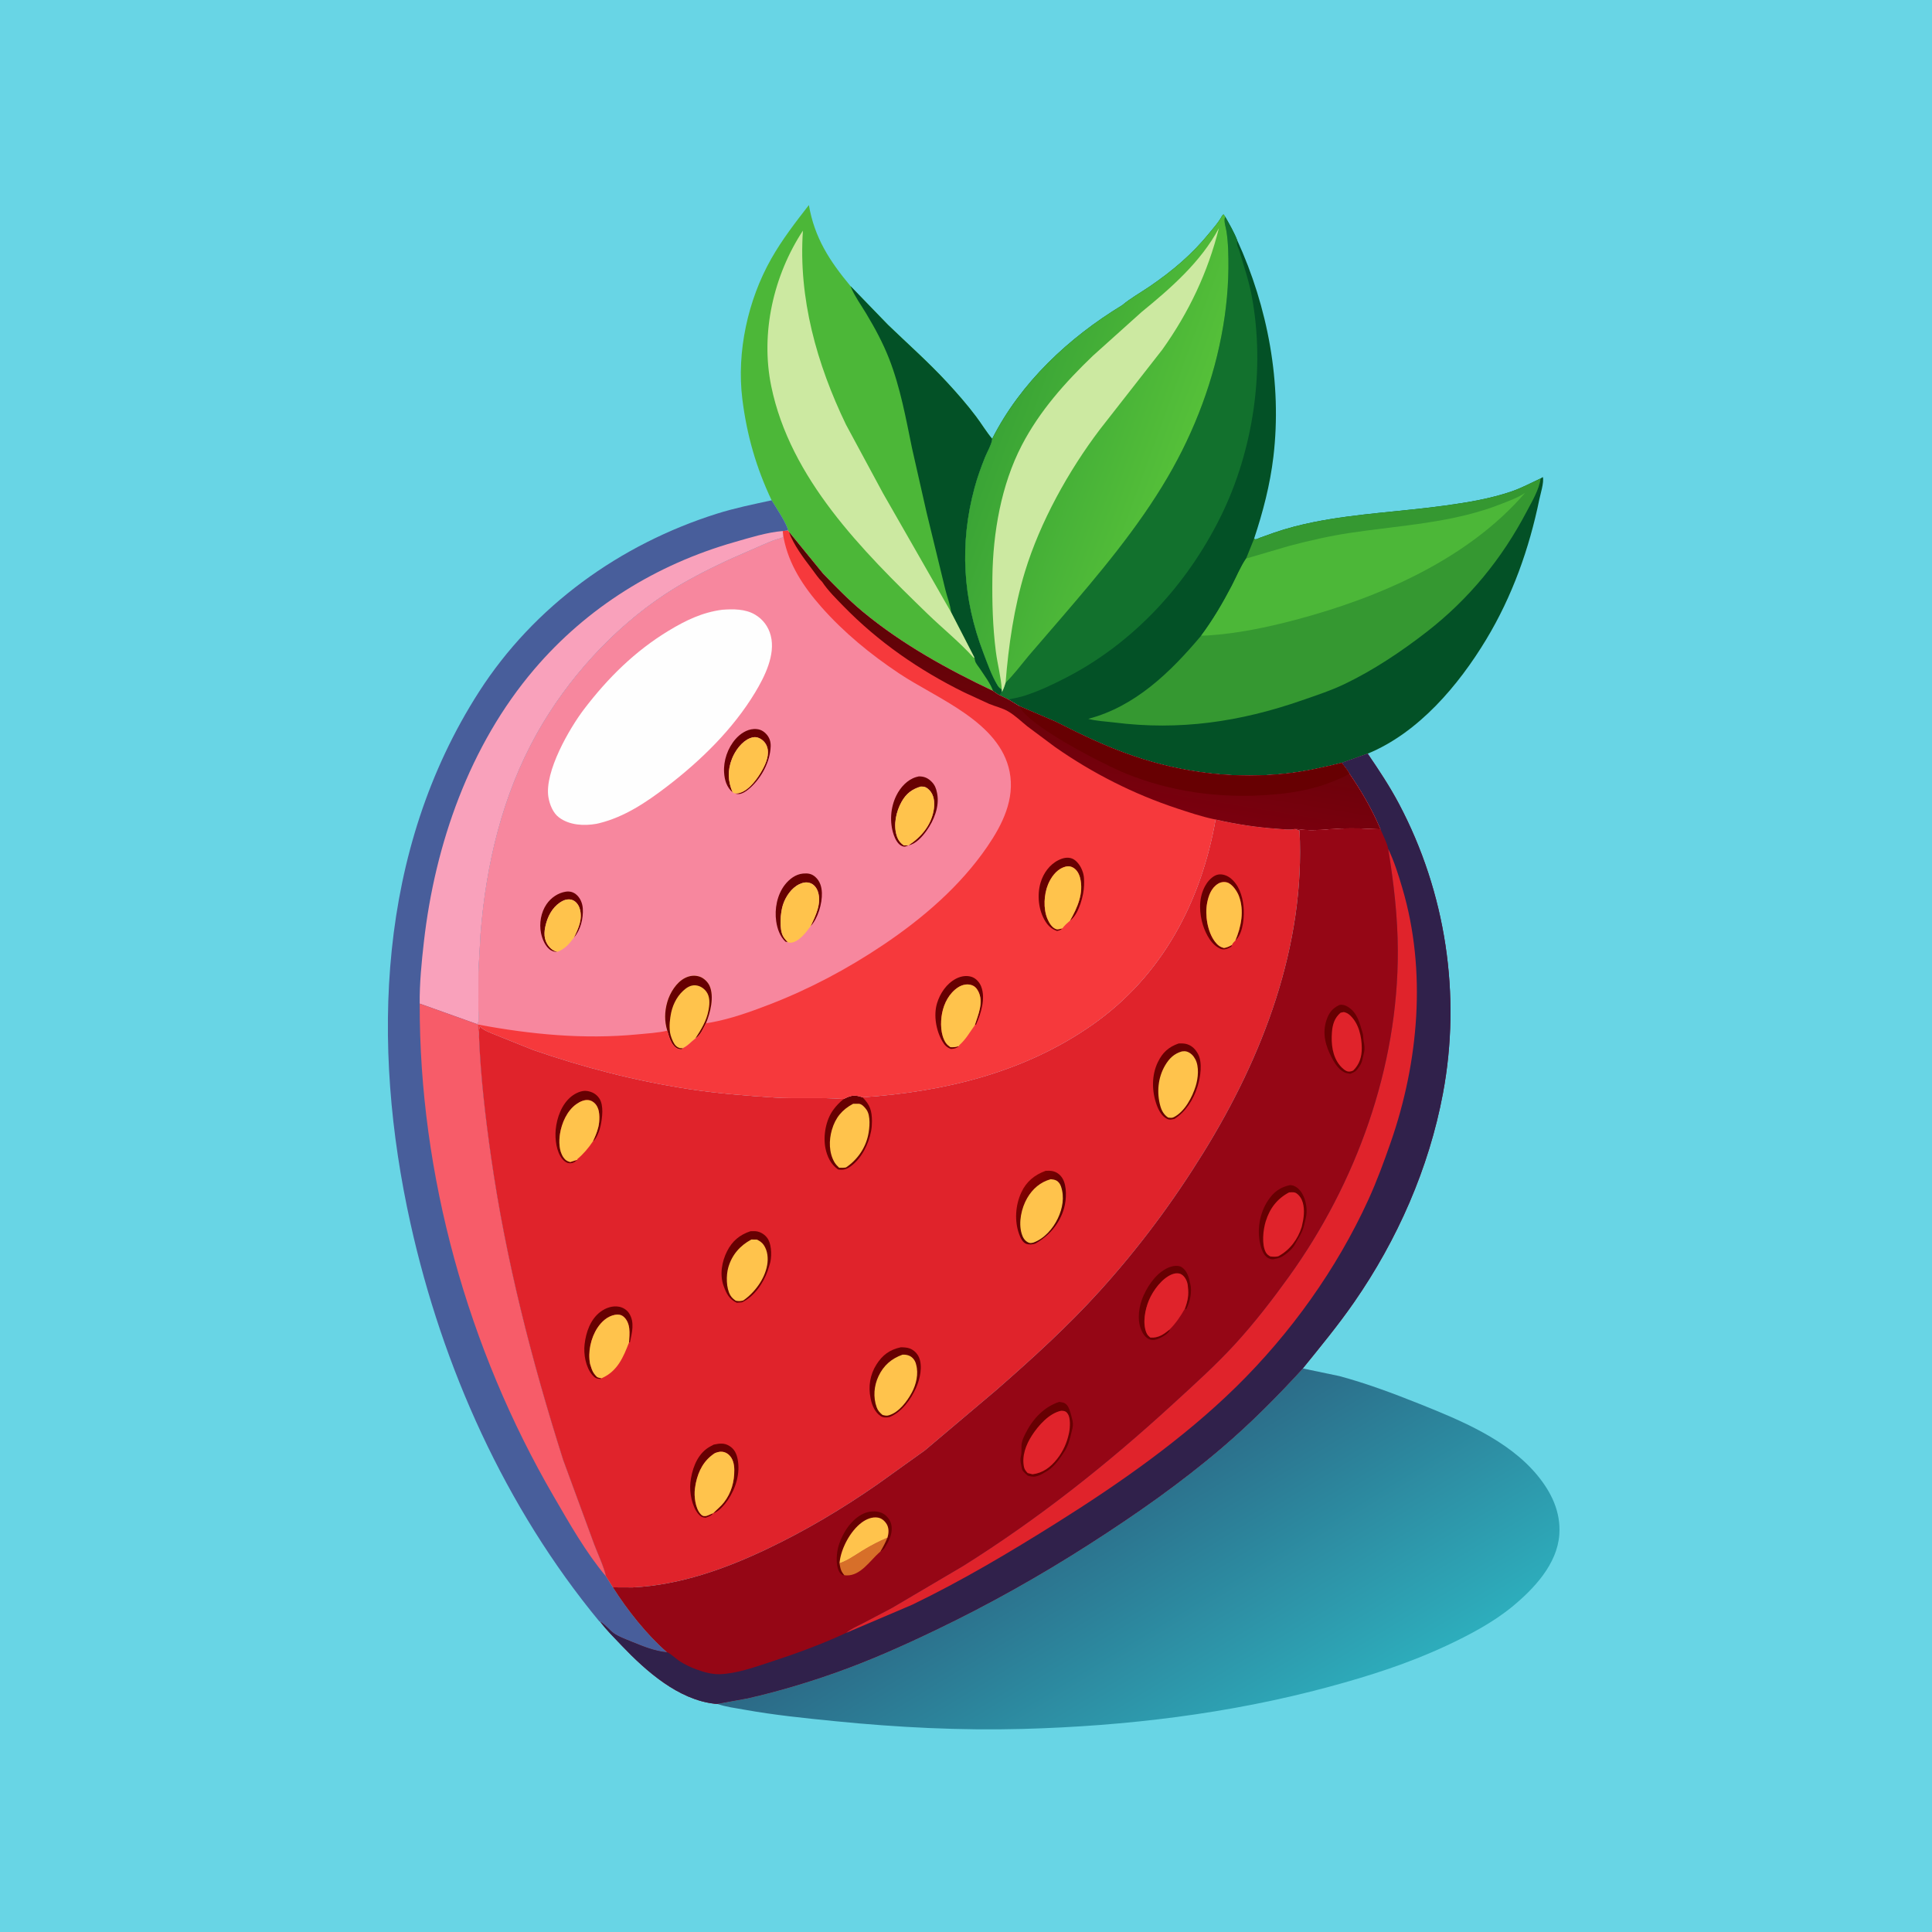 <svg version="1.1" xmlns="http://www.w3.org/2000/svg" style="display: block;" viewBox="0 0 2048 2048" width="1024" height="1024">
<defs>
	<linearGradient id="Gradient1" gradientUnits="userSpaceOnUse" x1="1135.98" y1="1582.15" x2="1315.6" y2="1877.41">
		<stop class="stop0" offset="0" stop-opacity="1" stop-color="rgb(44,105,134)"/>
		<stop class="stop1" offset="1" stop-opacity="1" stop-color="rgb(45,173,188)"/>
	</linearGradient>
	<linearGradient id="Gradient2" gradientUnits="userSpaceOnUse" x1="1061.39" y1="435.494" x2="1246.35" y2="503.13">
		<stop class="stop0" offset="0" stop-opacity="1" stop-color="rgb(58,164,54)"/>
		<stop class="stop1" offset="1" stop-opacity="1" stop-color="rgb(85,192,57)"/>
	</linearGradient>
	<linearGradient id="Gradient3" gradientUnits="userSpaceOnUse" x1="1087.26" y1="1257.81" x2="1110.99" y2="1279.51">
		<stop class="stop0" offset="0" stop-opacity="1" stop-color="rgb(131,0,1)"/>
		<stop class="stop1" offset="1" stop-opacity="1" stop-color="rgb(90,0,3)"/>
	</linearGradient>
	<linearGradient id="Gradient4" gradientUnits="userSpaceOnUse" x1="1166.45" y1="620.03" x2="1129.29" y2="842.483">
		<stop class="stop0" offset="0" stop-opacity="1" stop-color="rgb(82,6,3)"/>
		<stop class="stop1" offset="1" stop-opacity="1" stop-color="rgb(122,0,14)"/>
	</linearGradient>
</defs>
<path transform="translate(0,0)" fill="rgb(104,213,229)" d="M -0 -0 L 2048 0 L 2048 2048 L -0 2048 L -0 -0 z"/>
<path transform="translate(0,0)" fill="rgb(76,183,56)" d="M 817.959 530.346 C 801.523 495.586 791.682 461.227 786.925 423.125 C 780.678 373.093 792.81 317.877 817.605 274.182 C 829.072 253.974 843.22 235.671 857.44 217.375 C 863.427 252.038 879.312 276.536 901.554 303.267 L 941.199 344.233 C 962.217 364.507 984.07 383.786 1003.9 405.265 C 1014.65 416.909 1025.11 428.824 1034.64 441.5 C 1040.44 449.226 1045.55 457.79 1051.75 465.166 L 1051.66 466.292 C 1050.73 472.038 1046.55 478.842 1044.35 484.292 C 1040.04 494.957 1036.09 505.89 1033.08 517 C 1016.99 576.353 1020.55 634.862 1042.45 692.075 C 1046.87 703.634 1051.11 715.934 1057.53 726.544 C 1058.77 728.595 1059.99 729.552 1061.94 730.861 L 1062.11 733.565 C 1061.02 734.948 1060.51 735.511 1060.1 737.258 C 1057.38 736.008 1055.09 734.237 1052.69 732.475 C 1004.45 709.639 955.623 682.631 914.456 648.434 C 899.435 635.956 885.804 621.968 872.269 607.926 L 836.327 563.891 L 835.237 562.457 C 835.29 556.822 821.615 536.429 817.959 530.346 z"/>
<path transform="translate(0,0)" fill="rgb(3,81,38)" d="M 901.554 303.267 L 941.199 344.233 C 962.217 364.507 984.07 383.786 1003.9 405.265 C 1014.65 416.909 1025.11 428.824 1034.64 441.5 C 1040.44 449.226 1045.55 457.79 1051.75 465.166 L 1051.66 466.292 C 1050.73 472.038 1046.55 478.842 1044.35 484.292 C 1040.04 494.957 1036.09 505.89 1033.08 517 C 1016.99 576.353 1020.55 634.862 1042.45 692.075 C 1046.87 703.634 1051.11 715.934 1057.53 726.544 C 1058.77 728.595 1059.99 729.552 1061.94 730.861 L 1062.11 733.565 C 1061.02 734.948 1060.51 735.511 1060.1 737.258 C 1057.38 736.008 1055.09 734.237 1052.69 732.475 C 1050.16 724.896 1043.16 715.576 1038.76 708.882 C 1037.21 706.521 1034.19 703.103 1033.59 700.36 L 1032.93 697.032 L 1008.2 649.039 C 1007.47 641.174 1003.94 632.845 1002.1 625.015 L 982.315 543.681 L 966.803 475.222 C 960.244 443.285 954.41 410.776 942.505 380.288 C 935.961 363.53 927.511 347.884 918.264 332.487 C 913.051 323.808 906.269 314.409 902.321 305.15 L 901.554 303.267 z"/>
<path transform="translate(0,0)" fill="rgb(204,233,161)" d="M 1032.93 697.032 L 1031.93 697.033 C 1017.12 680.553 999.095 666.073 983.135 650.602 C 913.955 583.539 837.708 507.481 817.541 409.365 C 805.968 353.058 819.935 292.022 851.128 244.475 C 846.186 316.237 865.82 385.887 896.759 450.076 L 936.093 523 L 977.784 595.818 L 1008.2 649.039 L 1032.93 697.032 z"/>
<path transform="translate(0,0)" fill="rgb(72,94,155)" d="M 817.959 530.346 C 821.615 536.429 835.29 556.822 835.237 562.457 L 829.743 562.92 L 830.54 569.247 L 829.126 569.878 C 827.627 570.529 826.186 570.927 824.615 571.356 C 818.619 572.99 812.838 575.87 807.088 578.221 L 771.797 593.703 C 749.237 604.332 726.379 615.872 705.52 629.62 C 650.123 666.133 601.488 719.72 569.167 777.479 C 532.745 842.567 515.375 915.596 509.454 989.449 L 507.126 1030.5 L 507.082 1069.43 C 507.085 1073.53 507.882 1080.07 506.918 1083.91 C 506.75 1084.58 506.116 1085.03 505.716 1085.59 L 506.419 1086 L 507.845 1100.24 C 509.659 1142.43 514.522 1184.2 520.495 1225.98 C 536.173 1335.65 563.498 1442.09 596.985 1547.6 L 629.873 1637.08 C 634.055 1648.2 639.725 1659.66 642.454 1671.16 L 649.688 1682.64 C 664.705 1706.47 685.676 1732.96 706.947 1751.42 C 694.131 1750.44 679.694 1744.38 667.79 1739.5 C 662.169 1737.19 655.541 1734.77 650.589 1731.24 C 645.967 1727.95 642.54 1723.02 637.727 1720.04 L 636.153 1719.1 L 635.411 1718.87 C 535.605 1598.02 469.054 1449.6 435.154 1297 C 392.992 1107.21 400.134 901.021 507.76 733.371 C 566.199 642.34 657.194 576.983 759.866 544.557 C 779.048 538.5 798.346 534.625 817.959 530.346 z"/>
<path transform="translate(0,0)" fill="rgb(249,161,187)" d="M 444.889 1063.87 C 444.692 1042.24 446.879 1020.03 449.319 998.532 C 461.094 894.76 497.801 789.913 566.199 709.62 C 622.276 643.791 695.856 598.241 778.725 574.611 C 795.001 569.97 812.874 564.256 829.743 562.92 L 830.54 569.247 L 829.126 569.878 C 827.627 570.529 826.186 570.927 824.615 571.356 C 818.619 572.99 812.838 575.87 807.088 578.221 L 771.797 593.703 C 749.237 604.332 726.379 615.872 705.52 629.62 C 650.123 666.133 601.488 719.72 569.167 777.479 C 532.745 842.567 515.375 915.596 509.454 989.449 L 507.126 1030.5 L 507.082 1069.43 C 507.085 1073.53 507.882 1080.07 506.918 1083.91 C 506.75 1084.58 506.116 1085.03 505.716 1085.59 L 444.889 1063.87 z"/>
<path transform="translate(0,0)" fill="rgb(247,92,105)" d="M 444.889 1063.87 L 505.716 1085.59 L 506.419 1086 L 507.845 1100.24 C 509.659 1142.43 514.522 1184.2 520.495 1225.98 C 536.173 1335.65 563.498 1442.09 596.985 1547.6 L 629.873 1637.08 C 634.055 1648.2 639.725 1659.66 642.454 1671.16 C 620.863 1645.46 603.991 1615.52 587.152 1586.59 C 495.772 1429.6 444.541 1245.57 444.889 1063.87 z"/>
<path transform="translate(0,0)" fill="url(#Gradient1)" d="M 760.264 1806.19 L 792.322 1800.34 C 824.238 1793.15 855.968 1783.61 886.794 1772.67 C 922.456 1760 957.031 1744.55 991.126 1728.21 C 1047.88 1701.01 1102.1 1670.58 1155.08 1636.62 C 1203.81 1605.38 1251.56 1572 1295.59 1534.35 C 1326.07 1508.3 1353.96 1480.15 1381.02 1450.61 L 1419.72 1458.69 C 1448.64 1466.5 1476.04 1476.73 1503.82 1487.82 C 1548.14 1505.51 1598.79 1526.33 1629.81 1564.07 C 1644.69 1582.17 1654.64 1602.92 1652.94 1626.77 C 1650.71 1658.11 1625.96 1684.28 1603.05 1703.13 C 1582.6 1719.94 1557.41 1733.19 1533.49 1744.4 C 1493.28 1763.24 1451.78 1776.48 1409 1788.05 C 1303.49 1816.6 1193.4 1829.79 1084.26 1832.74 C 1018.07 1834.52 951.265 1831.13 885.39 1824.54 C 853.222 1821.33 820.879 1818.08 789.056 1812.33 C 779.526 1810.61 769.421 1809.42 760.264 1806.19 z"/>
<path transform="translate(0,0)" fill="rgb(3,81,38)" d="M 1189.63 323.512 C 1198.49 316.059 1209.49 309.967 1219.08 303.396 C 1243.12 286.925 1263.55 269.708 1281.98 247 C 1286.24 241.747 1290.99 236.556 1294.35 230.672 C 1295.28 229.042 1295.46 228.297 1297 227.224 L 1298.86 229.899 C 1303.33 237.929 1308.14 246.104 1311.49 254.683 C 1344.01 325.646 1359.07 406.255 1349.88 484.001 C 1346.36 513.854 1338.81 542.695 1329.34 571.162 C 1329.9 571.346 1330.44 571.709 1331.03 571.715 C 1331.87 571.722 1334.73 570.34 1335.66 569.999 L 1350.56 564.676 C 1364.37 559.918 1378.69 556.228 1393.02 553.371 C 1438.98 544.202 1486.39 542.286 1532.81 535.788 C 1556.2 532.512 1580.1 528.589 1602.5 520.883 C 1612.99 517.275 1623.04 511.836 1633.1 507.187 L 1635.49 505.685 C 1636.88 511.36 1632.96 523.489 1631.75 529.404 C 1621.01 581.711 1603.08 632.052 1575.42 677.915 C 1546.04 726.602 1503.58 776.805 1449.81 798.909 L 1422.28 808.683 C 1403.9 813.256 1385.25 817.457 1366.42 819.67 C 1310.63 826.226 1254.41 819.559 1201.29 801.396 C 1173.09 791.756 1146.33 778.972 1119.85 765.439 L 1080.64 748.615 L 1068.79 741.446 L 1060.1 737.258 C 1060.51 735.511 1061.02 734.948 1062.11 733.565 L 1061.94 730.861 C 1059.99 729.552 1058.77 728.595 1057.53 726.544 C 1051.11 715.934 1046.87 703.634 1042.45 692.075 C 1020.55 634.862 1016.99 576.353 1033.08 517 C 1036.09 505.89 1040.04 494.957 1044.35 484.292 C 1046.55 478.842 1050.73 472.038 1051.66 466.292 L 1051.75 465.166 C 1081.91 405.604 1132.93 357.92 1189.63 323.512 z"/>
<path transform="translate(0,0)" fill="rgb(18,113,45)" d="M 1065.97 723.739 C 1074.97 714.971 1082.67 704.497 1090.74 694.856 L 1123.87 656.412 C 1164.65 608.969 1206.22 559.852 1237.86 505.708 C 1266.74 456.293 1287.23 401.841 1296.68 345.368 C 1301.21 318.321 1302.99 291.599 1301.87 264.163 C 1301.61 257.788 1301.06 251.398 1300.09 245.091 C 1299.48 241.12 1297.26 234.745 1298.33 231.052 L 1298.86 229.899 C 1303.33 237.929 1308.14 246.104 1311.49 254.683 C 1310.5 260.209 1312.65 262.016 1314.1 266.995 C 1318.7 282.73 1323.92 297.803 1326.94 314 C 1341.4 391.526 1328.62 477.992 1293.52 548.526 C 1257.96 620.001 1201.69 681.331 1130.5 718.129 C 1116.57 725.33 1101.93 732.315 1087 737.192 C 1080.94 739.171 1075.04 740.321 1068.79 741.446 L 1060.1 737.258 C 1060.51 735.511 1061.02 734.948 1062.11 733.565 L 1062.5 732.82 C 1064.04 729.913 1064.96 726.856 1065.97 723.739 z"/>
<path transform="translate(0,0)" fill="rgb(53,152,49)" d="M 1633.1 507.187 C 1631.65 519.042 1623.82 531.842 1618.33 542.303 C 1592.08 592.28 1557.33 634.801 1512.76 669.497 C 1485.94 690.376 1455.96 710.429 1425.25 725.126 C 1410.69 732.095 1394.94 737.229 1379.71 742.523 C 1314.33 765.246 1250.22 774.607 1181.3 765.873 C 1172.46 764.753 1162.06 764.36 1153.56 762.011 C 1203.55 748.959 1241.13 712.111 1273.28 673.85 C 1285.61 657.326 1296.23 639.256 1305.75 620.991 C 1310.71 611.492 1314.92 600.943 1320.92 592.088 L 1329.34 571.162 C 1329.9 571.346 1330.44 571.709 1331.03 571.715 C 1331.87 571.722 1334.73 570.34 1335.66 569.999 L 1350.56 564.676 C 1364.37 559.918 1378.69 556.228 1393.02 553.371 C 1438.98 544.202 1486.39 542.286 1532.81 535.788 C 1556.2 532.512 1580.1 528.589 1602.5 520.883 C 1612.99 517.275 1623.04 511.836 1633.1 507.187 z"/>
<path transform="translate(0,0)" fill="rgb(76,183,56)" d="M 1320.92 592.088 L 1366.94 578.593 C 1388.05 573.032 1409.55 568.127 1431.15 564.877 C 1485.58 556.686 1540.74 554.447 1592.41 533.801 C 1600.78 530.458 1609.12 527.493 1616.67 522.45 C 1555.73 593.134 1461.49 633.744 1373 657.13 C 1342.73 665.129 1311.31 671.658 1280 673.646 L 1273.28 673.85 C 1285.61 657.326 1296.23 639.256 1305.75 620.991 C 1310.71 611.492 1314.92 600.943 1320.92 592.088 z"/>
<path transform="translate(0,0)" fill="url(#Gradient2)" d="M 1189.63 323.512 C 1198.49 316.059 1209.49 309.967 1219.08 303.396 C 1243.12 286.925 1263.55 269.708 1281.98 247 C 1286.24 241.747 1290.99 236.556 1294.35 230.672 C 1295.28 229.042 1295.46 228.297 1297 227.224 L 1298.86 229.899 L 1298.33 231.052 C 1297.26 234.745 1299.48 241.12 1300.09 245.091 C 1301.06 251.398 1301.61 257.788 1301.87 264.163 C 1302.99 291.599 1301.21 318.321 1296.68 345.368 C 1287.23 401.841 1266.74 456.293 1237.86 505.708 C 1206.22 559.852 1164.65 608.969 1123.87 656.412 L 1090.74 694.856 C 1082.67 704.497 1074.97 714.971 1065.97 723.739 C 1064.96 726.856 1064.04 729.913 1062.5 732.82 L 1062.11 733.565 L 1061.94 730.861 C 1059.99 729.552 1058.77 728.595 1057.53 726.544 C 1051.11 715.934 1046.87 703.634 1042.45 692.075 C 1020.55 634.862 1016.99 576.353 1033.08 517 C 1036.09 505.89 1040.04 494.957 1044.35 484.292 C 1046.55 478.842 1050.73 472.038 1051.66 466.292 L 1051.75 465.166 C 1081.91 405.604 1132.93 357.92 1189.63 323.512 z"/>
<path transform="translate(0,0)" fill="rgb(204,233,161)" d="M 1210.12 330.768 C 1241.07 305.504 1273.1 277.569 1292.1 241.828 C 1280.36 288.791 1260.15 331.299 1232.04 370.686 L 1165.81 455.372 C 1132.56 499.296 1102.62 553.252 1086.5 605.975 C 1074.95 643.756 1069.06 684.425 1065.97 723.739 C 1064.96 726.856 1064.04 729.913 1062.5 732.82 L 1062.11 733.565 L 1061.94 730.861 C 1061.15 717.71 1057.33 703.947 1055.65 690.72 C 1052.3 664.432 1051.62 638.383 1051.97 611.914 C 1052.59 564.872 1061.27 513.998 1083.17 471.95 C 1102.08 435.614 1129.07 405.399 1158.43 377.215 L 1210.12 330.768 z"/>
<path transform="translate(0,0)" fill="rgb(149,6,21)" d="M 1422.28 808.683 L 1449.81 798.909 C 1461.64 816.223 1473.22 833.662 1483.03 852.225 C 1532.64 946.079 1549.09 1054.76 1529.57 1159.08 C 1514.73 1238.34 1481.22 1314.43 1435.26 1380.62 C 1418.39 1404.91 1399.64 1427.67 1381.02 1450.61 C 1353.96 1480.15 1326.07 1508.3 1295.59 1534.35 C 1251.56 1572 1203.81 1605.38 1155.08 1636.62 C 1102.1 1670.58 1047.88 1701.01 991.126 1728.21 C 957.031 1744.55 922.456 1760 886.794 1772.67 C 855.968 1783.61 824.238 1793.15 792.322 1800.34 L 760.264 1806.19 L 757.86 1806.05 C 719.008 1801.87 684.792 1771.33 659.095 1744.44 C 651.197 1736.18 643.162 1728.15 636.153 1719.1 L 637.727 1720.04 C 642.54 1723.02 645.967 1727.95 650.589 1731.24 C 655.541 1734.77 662.169 1737.19 667.79 1739.5 C 679.694 1744.38 694.131 1750.44 706.947 1751.42 C 685.676 1732.96 664.705 1706.47 649.688 1682.64 L 670.642 1682.74 C 720.787 1680.26 769.019 1663.02 813.974 1641.54 C 854.816 1622.02 892.386 1599.59 929.543 1573.86 L 980.486 1537.39 L 1056.55 1473.14 C 1094.63 1439.8 1132.03 1405.87 1166.01 1368.26 C 1207.44 1322.4 1242.94 1274.67 1275.5 1222.1 C 1338.79 1119.92 1383.75 1002.37 1377.56 880.426 L 1372.35 878.753 C 1374.66 878.809 1376.84 878.889 1379.13 879.226 C 1392.08 881.135 1407.81 878.722 1421.07 878.269 C 1435.12 877.788 1449.33 878.199 1463.36 879.069 L 1462.01 876 C 1453.56 856.488 1442.28 837.372 1430.28 819.86 C 1428.24 815.971 1424.9 812.242 1422.28 808.683 z"/>
<path transform="translate(0,0)" fill="rgb(103,0,2)" d="M 895.116 1669.83 L 893.283 1669.7 C 891.901 1668.67 890.614 1667.83 889.739 1666.29 C 885.457 1658.76 886.723 1645.47 889.22 1637.65 C 893.38 1624.62 902.633 1610.25 915.5 1604.43 C 921.029 1601.92 928.379 1601.29 934.094 1603.5 C 938.722 1605.29 942.569 1609.48 944.219 1614.12 C 946.14 1619.52 945.205 1626.02 942.952 1631.12 L 942.325 1632.5 C 941.189 1635.23 939.977 1637.01 938.5 1639.47 C 937.826 1640.6 937.801 1641.01 936.905 1641.99 L 933.131 1644.87 C 936.08 1640 938.539 1635.25 940.723 1629.99 C 942.149 1625.34 942.517 1619.85 939.823 1615.5 C 937.773 1612.19 934.587 1609.42 930.692 1608.74 C 924.518 1607.67 918.188 1610.4 913.32 1614.06 C 901.387 1623.03 891.742 1641.16 890.068 1655.71 L 889.924 1657.15 C 890.677 1661.43 891.077 1664.67 893.807 1668.19 L 894.603 1669.23 L 895.116 1669.83 z"/>
<path transform="translate(0,0)" fill="rgb(215,111,41)" d="M 940.723 1629.99 C 938.539 1635.25 936.08 1640 933.131 1644.87 L 932.219 1645.6 C 922.359 1654.25 912.202 1670.56 897.277 1669.98 L 895.116 1669.83 L 894.603 1669.23 L 893.807 1668.19 C 891.077 1664.67 890.677 1661.43 889.924 1657.15 C 898.383 1654.42 907.038 1648.16 914.64 1643.51 C 923.044 1638.36 931.687 1633.91 940.723 1629.99 z"/>
<path transform="translate(0,0)" fill="rgb(103,0,2)" d="M 1239.73 1409.44 L 1239.84 1410.43 C 1238.07 1413.76 1233.59 1416.38 1230.26 1418.02 L 1229.27 1418.5 C 1226.11 1420.08 1222.4 1421.08 1218.89 1419.88 C 1214.32 1418.32 1211.36 1413.67 1209.63 1409.43 C 1205.02 1398.12 1207.43 1383.78 1212.37 1372.95 C 1217.94 1360.72 1227.71 1347.19 1240.96 1342.83 C 1244.25 1341.75 1249.47 1341.27 1252.5 1343.15 C 1257.52 1346.28 1260.03 1352.73 1261.1 1358.32 L 1261.3 1359.5 L 1261.71 1360.77 C 1263.89 1369.3 1261.44 1380.53 1257.24 1388.07 L 1256.06 1387.1 C 1259.16 1378.98 1260.22 1372.81 1259.21 1364 L 1259.09 1362.73 C 1258.63 1358.43 1256.33 1353.36 1252.5 1351.01 C 1249.68 1349.28 1245.82 1349.57 1242.81 1350.69 C 1231.96 1354.73 1222.22 1367.98 1217.86 1378.48 C 1213.79 1388.29 1210.98 1402.7 1215.3 1412.87 C 1216.26 1415.13 1217.62 1416.38 1219.5 1417.89 C 1227.97 1418.41 1233.34 1414.59 1239.73 1409.44 z"/>
<path transform="translate(0,0)" fill="rgb(255,195,76)" d="M 889.924 1657.15 L 890.068 1655.71 C 891.742 1641.16 901.387 1623.03 913.32 1614.06 C 918.188 1610.4 924.518 1607.67 930.692 1608.74 C 934.587 1609.42 937.773 1612.19 939.823 1615.5 C 942.517 1619.85 942.149 1625.34 940.723 1629.99 C 931.687 1633.91 923.044 1638.36 914.64 1643.51 C 907.038 1648.16 898.383 1654.42 889.924 1657.15 z"/>
<path transform="translate(0,0)" fill="rgb(224,35,43)" d="M 1239.73 1409.44 C 1233.34 1414.59 1227.97 1418.41 1219.5 1417.89 C 1217.62 1416.38 1216.26 1415.13 1215.3 1412.87 C 1210.98 1402.7 1213.79 1388.29 1217.86 1378.48 C 1222.22 1367.98 1231.96 1354.73 1242.81 1350.69 C 1245.82 1349.57 1249.68 1349.28 1252.5 1351.01 C 1256.33 1353.36 1258.63 1358.43 1259.09 1362.73 L 1259.21 1364 C 1260.22 1372.81 1259.16 1378.98 1256.06 1387.1 C 1251.43 1395.41 1246.48 1402.67 1239.73 1409.44 z"/>
<path transform="translate(0,0)" fill="rgb(103,0,2)" d="M 1419.44 1065.5 L 1420.45 1065.21 C 1423.35 1064.7 1426.35 1065.74 1428.8 1067.26 C 1438.99 1073.6 1441.22 1084.31 1444.41 1095 C 1445.31 1098.02 1444.92 1100.55 1445.49 1103.5 C 1446.25 1107.38 1446.95 1111.64 1445.92 1115.64 C 1444.56 1120.9 1444.31 1125.74 1441.06 1130.4 L 1439.92 1131.99 C 1437.49 1135.63 1435.44 1136.62 1431.5 1138.24 C 1429.9 1138.07 1428.55 1137.89 1427 1137.42 C 1419.91 1135.27 1415.05 1127.51 1411.78 1121.29 C 1405.12 1108.62 1401.46 1095.6 1406.07 1081.51 C 1408.57 1073.86 1412.24 1069.04 1419.44 1065.5 z"/>
<path transform="translate(0,0)" fill="rgb(224,35,43)" d="M 1421.08 1073.5 L 1424.5 1072.82 C 1427.37 1073.46 1429.11 1074.41 1431.28 1076.44 C 1440.44 1085 1443.49 1098.93 1443.54 1111 C 1443.59 1120.22 1441.18 1128.22 1434.5 1134.78 C 1432.84 1135.57 1431.38 1135.98 1429.5 1135.92 C 1426.39 1135.81 1422.31 1131.81 1420.42 1129.55 C 1412.27 1119.72 1410.99 1106.42 1411.9 1094.15 C 1412.51 1085.98 1414.66 1078.95 1421.08 1073.5 z"/>
<path transform="translate(0,0)" fill="rgb(103,0,2)" d="M 1367.5 1256.25 L 1369.22 1256.43 C 1373.52 1257.02 1377.5 1260.69 1379.76 1264.23 C 1384.83 1272.16 1386.4 1283.61 1383.9 1292.59 C 1382.75 1296.73 1382.08 1301.25 1380.27 1305.16 L 1379.4 1307 C 1377.52 1311.14 1375.02 1314.49 1373.02 1318.43 C 1370.76 1322.86 1366.45 1326.93 1362.42 1329.8 L 1361.5 1330.43 C 1358 1332.92 1355.75 1333.79 1351.5 1334.49 C 1348.89 1335.39 1346.6 1334.8 1344.2 1333.53 C 1339.35 1330.95 1336.91 1323.52 1335.82 1318.6 C 1332.38 1303.14 1335.28 1286.05 1344 1272.77 C 1349.97 1263.67 1356.79 1258.55 1367.5 1256.25 z"/>
<path transform="translate(0,0)" fill="rgb(224,35,43)" d="M 1366.42 1264 C 1368.29 1263.9 1370.75 1263.61 1372.55 1264.13 C 1374.87 1264.8 1377.2 1267.29 1378.49 1269.24 C 1382.87 1275.82 1382.74 1285.6 1381.43 1293.15 L 1381.18 1294.5 L 1379.91 1300.5 C 1375.8 1313.79 1367.19 1325.22 1354.91 1331.79 C 1351.8 1332.34 1349.63 1332.28 1346.5 1331.87 C 1344.51 1330.65 1343.06 1329.74 1341.89 1327.66 C 1337.19 1319.28 1338.98 1303.48 1341.71 1294.7 C 1346 1280.95 1353.67 1270.8 1366.42 1264 z"/>
<path transform="translate(0,0)" fill="rgb(103,0,2)" d="M 1122.78 1486.04 L 1127.5 1486.91 C 1131.78 1488.65 1133.11 1492.62 1134.43 1496.62 L 1134.88 1498.01 C 1135.56 1500.04 1135.89 1501.96 1136.44 1504 C 1137.36 1507.39 1137.69 1510.36 1136.91 1513.88 L 1136.49 1515.5 C 1135.5 1520.21 1134.39 1524.4 1132.92 1528.99 C 1131.83 1532.41 1130.35 1535.62 1128.38 1538.63 C 1124.05 1545.25 1120.06 1551.29 1114 1556.43 C 1112.57 1557.64 1111.32 1558.64 1109.69 1559.56 L 1108 1560.49 C 1103.77 1563.06 1101.23 1564.67 1096.18 1565.34 C 1093.92 1565.38 1091.69 1564.87 1089.5 1564.34 C 1087.5 1562.49 1084.2 1559.98 1083.33 1557.4 L 1083.08 1555.99 L 1082.77 1554.47 L 1082.51 1553 C 1081.77 1549.94 1081.31 1546.87 1082.15 1543.75 C 1083.32 1539.42 1082.37 1534.45 1083.07 1529.97 C 1083.65 1526.31 1085.63 1522.37 1087.29 1519.07 C 1094.85 1504.05 1106.6 1491.43 1122.78 1486.04 z"/>
<path transform="translate(0,0)" fill="rgb(224,35,43)" d="M 1124.61 1495.5 L 1125.85 1495.45 C 1129.01 1495.72 1130.39 1496.34 1132.09 1499 C 1134.92 1503.42 1134.34 1513.3 1133.35 1518.32 L 1133.1 1519.5 C 1131.03 1529.41 1126.81 1538.72 1120.51 1546.66 C 1113.73 1555.22 1105.6 1561.46 1094.5 1562.82 L 1089.34 1561.5 C 1087.74 1559.7 1086.1 1557.87 1085.55 1555.44 C 1082.86 1543.52 1087.59 1531.34 1093.99 1521.47 C 1100.8 1510.96 1112.04 1498.27 1124.61 1495.5 z"/>
<path transform="translate(0,0)" fill="rgb(48,33,75)" d="M 1422.28 808.683 L 1449.81 798.909 C 1461.64 816.223 1473.22 833.662 1483.03 852.225 C 1532.64 946.079 1549.09 1054.76 1529.57 1159.08 C 1514.73 1238.34 1481.22 1314.43 1435.26 1380.62 C 1418.39 1404.91 1399.64 1427.67 1381.02 1450.61 C 1353.96 1480.15 1326.07 1508.3 1295.59 1534.35 C 1251.56 1572 1203.81 1605.38 1155.08 1636.62 C 1102.1 1670.58 1047.88 1701.01 991.126 1728.21 C 957.031 1744.55 922.456 1760 886.794 1772.67 C 855.968 1783.61 824.238 1793.15 792.322 1800.34 L 760.264 1806.19 L 757.86 1806.05 C 719.008 1801.87 684.792 1771.33 659.095 1744.44 C 651.197 1736.18 643.162 1728.15 636.153 1719.1 L 637.727 1720.04 C 642.54 1723.02 645.967 1727.95 650.589 1731.24 C 655.541 1734.77 662.169 1737.19 667.79 1739.5 C 679.694 1744.38 694.131 1750.44 706.947 1751.42 C 709.899 1752.03 716.808 1758.55 719.84 1760.53 C 725.605 1764.3 732.068 1767.42 738.537 1769.77 C 746.119 1772.52 754.652 1774.93 762.773 1774.71 C 780.281 1774.23 799.303 1767.47 815.875 1762.05 C 843.253 1753.1 870.812 1743.14 896.92 1730.93 C 902.137 1726.55 908.722 1723.79 914.732 1720.71 L 945.511 1704.52 L 1021 1660.01 C 1100.68 1610.06 1173.73 1552.17 1242.97 1488.68 C 1265.45 1468.07 1288.47 1447.44 1309.08 1424.95 C 1329.57 1402.58 1348.15 1378.56 1365.87 1353.97 C 1437.71 1254.34 1482.1 1131.46 1481.75 1007.96 C 1481.65 971.783 1477.39 935.581 1471.58 899.926 C 1470.29 893.267 1466.08 885.407 1463.36 879.069 L 1462.01 876 C 1453.56 856.488 1442.28 837.372 1430.28 819.86 C 1428.24 815.971 1424.9 812.242 1422.28 808.683 z"/>
<path transform="translate(0,0)" fill="rgb(224,35,43)" d="M 1471.58 899.926 C 1478.06 913.334 1482.42 927.481 1486.62 941.725 C 1512.42 1029.15 1503.92 1125.8 1474.13 1211.18 C 1467.01 1231.58 1459.54 1251.98 1450.56 1271.65 C 1416.99 1345.19 1368.03 1413.51 1310.35 1470.12 C 1254.19 1525.25 1186.57 1572.59 1120.04 1614.33 C 1070.49 1645.42 1019.72 1675.61 967 1701.06 L 896.92 1730.93 C 902.137 1726.55 908.722 1723.79 914.732 1720.71 L 945.511 1704.52 L 1021 1660.01 C 1100.68 1610.06 1173.73 1552.17 1242.97 1488.68 C 1265.45 1468.07 1288.47 1447.44 1309.08 1424.95 C 1329.57 1402.58 1348.15 1378.56 1365.87 1353.97 C 1437.71 1254.34 1482.1 1131.46 1481.75 1007.96 C 1481.65 971.783 1477.39 935.581 1471.58 899.926 z"/>
<path transform="translate(0,0)" fill="rgb(224,35,43)" d="M 1288.57 868.684 C 1310.6 873.733 1332.39 877.081 1354.96 878.572 C 1359.93 878.901 1367.52 880.002 1372.35 878.753 L 1377.56 880.426 C 1383.75 1002.37 1338.79 1119.92 1275.5 1222.1 C 1242.94 1274.67 1207.44 1322.4 1166.01 1368.26 C 1132.03 1405.87 1094.63 1439.8 1056.55 1473.14 L 980.486 1537.39 L 929.543 1573.86 C 892.386 1599.59 854.816 1622.02 813.974 1641.54 C 769.019 1663.02 720.787 1680.26 670.642 1682.74 L 649.688 1682.64 L 642.454 1671.16 C 639.725 1659.66 634.055 1648.2 629.873 1637.08 L 596.985 1547.6 C 563.498 1442.09 536.173 1335.65 520.495 1225.98 C 514.522 1184.2 509.659 1142.43 507.845 1100.24 C 507.893 1096.75 507.061 1090.84 509 1088.06 L 509.691 1088.88 C 513.694 1092.86 521.238 1095.19 526.375 1097.4 L 565.258 1113 C 619.12 1131.63 674.16 1145.88 730.535 1154.5 C 760.059 1159.02 790.663 1161.43 820.471 1163.38 C 845.062 1165 869.913 1162.97 894.433 1164.96 L 895.608 1164.33 C 902.845 1160.76 906.669 1160.59 914.283 1163.17 C 1001.18 1157.29 1086.06 1136.79 1158.17 1086.16 C 1231.81 1034.45 1273.19 956.136 1288.57 868.684 z"/>
<path transform="translate(0,0)" fill="rgb(103,0,2)" d="M 611.889 1229.46 L 611.523 1229.86 C 608.783 1232.19 606.712 1233.34 603 1232.98 C 600.374 1232.73 597.928 1230.7 596.26 1228.75 C 589.697 1221.08 588.165 1207.18 589.067 1197.5 C 590.251 1184.8 595.388 1170.58 605.595 1162.35 C 609.928 1158.86 616.693 1155.57 622.396 1156.5 C 627.74 1157.37 632.19 1159.74 635.262 1164.33 C 640.262 1171.8 638.388 1185.15 636.647 1193.38 C 635.652 1198.08 632.461 1207.29 628.507 1209.92 C 630.783 1205.14 632.74 1200.66 634.04 1195.5 L 634.359 1194.27 C 635.673 1188.67 636.001 1178.88 633.341 1173.73 L 632.834 1172.73 C 631.169 1169.68 628.224 1167.12 624.787 1166.33 C 619.954 1165.23 614.693 1167.76 610.868 1170.51 C 601.137 1177.49 595.469 1190.28 593.631 1201.84 C 592.342 1209.95 592.51 1220.27 597.5 1227.17 C 599.504 1229.94 601.26 1230.93 604.5 1231.81 L 611.889 1229.46 z"/>
<path transform="translate(0,0)" fill="rgb(103,0,2)" d="M 637.544 1461.06 L 637.604 1461.15 L 636.5 1461.72 C 632.342 1461.48 630.575 1460.77 627.817 1457.47 C 620.83 1449.09 618.466 1435.6 619.707 1424.94 C 621.193 1412.18 625.83 1398.55 636.545 1390.54 C 642.158 1386.35 649.411 1383.82 656.446 1385.23 C 660.57 1386.06 664.572 1388.59 666.855 1392.14 C 673.028 1401.75 669.872 1412.76 667.745 1423 L 666.826 1422.94 C 667.106 1418.11 667.6 1413.07 667.023 1408.25 C 666.445 1403.43 664.61 1398.59 660.677 1395.49 C 658.167 1393.52 655.116 1393.19 652.07 1393.73 C 644.023 1395.15 637.696 1400.93 633.334 1407.56 C 626.281 1418.27 623.016 1433.26 625.521 1445.88 L 626.833 1450 L 627.329 1451.43 C 628.624 1454.99 630.361 1457.16 633.031 1459.8 C 634.557 1460.32 635.937 1460.86 637.544 1461.06 z"/>
<path transform="translate(0,0)" fill="rgb(103,0,2)" d="M 1305.92 1001.7 L 1305.23 1003.51 C 1301.7 1005.54 1297.86 1007.38 1293.63 1005.73 L 1292.5 1005.09 L 1291 1004.28 C 1282.07 998.984 1276.24 985.863 1273.96 976.193 C 1270.81 962.855 1271.3 948.372 1279.05 936.608 C 1281.77 932.476 1286.67 927.635 1291.83 926.983 C 1296.09 926.445 1300.54 928 1303.91 930.548 C 1313.14 937.519 1316.99 949.461 1318.13 960.546 C 1319.2 970.876 1317.99 987.726 1310.84 995.654 L 1309.5 997.069 C 1315.73 982.437 1319.1 965.398 1313.33 949.93 C 1311.45 944.871 1306.42 937.254 1300.95 935.5 C 1297.86 934.508 1294.16 934.997 1291.38 936.679 C 1284.1 941.084 1281.18 949.11 1279.63 957.064 C 1277.17 969.737 1279.88 987.602 1287.81 998.077 C 1290.51 1001.64 1293.14 1003.88 1297.5 1004.92 C 1300.82 1004.4 1302.99 1003.27 1305.92 1001.7 z"/>
<path transform="translate(0,0)" fill="rgb(103,0,2)" d="M 756.602 1531.35 C 762.847 1530.03 767.861 1529.32 773.5 1532.95 C 778.461 1536.14 780.734 1540.82 781.876 1546.5 C 784.925 1561.67 780.039 1577.53 771.506 1590.13 C 768.302 1594.86 761.695 1602.74 756.052 1604.05 C 759.831 1600.21 764.295 1596.67 767.573 1592.4 C 775.25 1582.42 778.488 1570.61 778.382 1558.17 C 778.333 1552.35 777.064 1546.06 772.5 1542.04 C 769.692 1539.57 766.227 1538.44 762.5 1538.99 C 760.904 1539.22 759.341 1539.79 757.835 1540.35 C 746.13 1547.97 740.405 1558.94 737.539 1572.41 L 736.875 1576.5 L 736.643 1578.07 C 735.586 1585.98 737.042 1598.59 742.5 1604.75 C 744.025 1606.47 745.056 1607.22 747.378 1607.14 C 750.224 1607.05 753.254 1604.85 756.052 1604.05 C 754.051 1606.86 751.086 1607.63 748 1608.85 C 744.543 1608.68 742.58 1607.5 740.356 1604.96 C 733.502 1597.13 730.739 1581.87 731.834 1571.78 C 733.25 1558.73 737.946 1544.3 748.709 1536.01 C 751.104 1534.16 753.941 1532.75 756.602 1531.35 z"/>
<path transform="translate(0,0)" fill="rgb(255,195,76)" d="M 611.889 1229.46 L 604.5 1231.81 C 601.26 1230.93 599.504 1229.94 597.5 1227.17 C 592.51 1220.27 592.342 1209.95 593.631 1201.84 C 595.469 1190.28 601.137 1177.49 610.868 1170.51 C 614.693 1167.76 619.954 1165.23 624.787 1166.33 C 628.224 1167.12 631.169 1169.68 632.834 1172.73 L 633.341 1173.73 C 636.001 1178.88 635.673 1188.67 634.359 1194.27 L 634.04 1195.5 C 632.74 1200.66 630.783 1205.14 628.507 1209.92 C 623.795 1216.95 618.543 1223.2 612.059 1228.65 L 611.889 1229.46 z"/>
<path transform="translate(0,0)" fill="rgb(255,195,76)" d="M 1305.92 1001.7 C 1302.99 1003.27 1300.82 1004.4 1297.5 1004.92 C 1293.14 1003.88 1290.51 1001.64 1287.81 998.077 C 1279.88 987.602 1277.17 969.737 1279.63 957.064 C 1281.18 949.11 1284.1 941.084 1291.38 936.679 C 1294.16 934.997 1297.86 934.508 1300.95 935.5 C 1306.42 937.254 1311.45 944.871 1313.33 949.93 C 1319.1 965.398 1315.73 982.437 1309.5 997.069 C 1308.04 998.588 1306.69 999.704 1305.92 1001.7 z"/>
<path transform="translate(0,0)" fill="rgb(255,195,76)" d="M 637.544 1461.06 C 635.937 1460.86 634.557 1460.32 633.031 1459.8 C 630.361 1457.16 628.624 1454.99 627.329 1451.43 L 626.833 1450 L 625.521 1445.88 C 623.016 1433.26 626.281 1418.27 633.334 1407.56 C 637.696 1400.93 644.023 1395.15 652.07 1393.73 C 655.116 1393.19 658.167 1393.52 660.677 1395.49 C 664.61 1398.59 666.445 1403.43 667.023 1408.25 C 667.6 1413.07 667.106 1418.11 666.826 1422.94 C 660.873 1438.54 654.651 1453.32 638.373 1460.69 L 637.544 1461.06 z"/>
<path transform="translate(0,0)" fill="rgb(255,195,76)" d="M 757.835 1540.35 C 759.341 1539.79 760.904 1539.22 762.5 1538.99 C 766.227 1538.44 769.692 1539.57 772.5 1542.04 C 777.064 1546.06 778.333 1552.35 778.382 1558.17 C 778.488 1570.61 775.25 1582.42 767.573 1592.4 C 764.295 1596.67 759.831 1600.21 756.052 1604.05 C 753.254 1604.85 750.224 1607.05 747.378 1607.14 C 745.056 1607.22 744.025 1606.47 742.5 1604.75 C 737.042 1598.59 735.586 1585.98 736.643 1578.07 L 736.875 1576.5 L 737.539 1572.41 C 740.405 1558.94 746.13 1547.97 757.835 1540.35 z"/>
<path transform="translate(0,0)" fill="rgb(103,0,2)" d="M 795.547 1305.14 C 798.111 1305.06 800.882 1304.89 803.384 1305.53 C 807.969 1306.71 812.282 1310 814.5 1314.18 C 818.118 1321 818.272 1333.45 815.817 1340.64 L 813.77 1347.12 C 809.119 1360.31 799.406 1374.5 786.528 1380.5 L 781 1380.97 C 773.005 1377.27 770.093 1371.39 767.148 1363.39 C 762.756 1351.47 765.098 1337.46 770.726 1326.36 C 776.22 1315.53 784.052 1308.96 795.547 1305.14 z"/>
<path transform="translate(0,0)" fill="rgb(255,195,76)" d="M 796.472 1313.94 L 802.5 1314.04 C 805.392 1315.59 807.728 1316.99 809.601 1319.75 C 813.802 1325.96 814.503 1333.95 813.218 1341.15 C 810.576 1355.96 800.016 1370.13 787.913 1378.56 C 784.791 1379.38 783.175 1379.43 780 1378.85 C 777.541 1377.15 775.708 1375.64 774.174 1373.02 C 769.708 1365.4 769.619 1351.91 772.038 1343.5 C 775.864 1330.19 784.443 1320.37 796.472 1313.94 z"/>
<path transform="translate(0,0)" fill="rgb(103,0,2)" d="M 894.433 1164.96 L 895.608 1164.33 C 902.845 1160.76 906.669 1160.59 914.283 1163.17 C 922.231 1171.08 924.279 1177.48 924.313 1188.56 C 924.324 1192.17 924.073 1195.45 923.398 1199 C 920.765 1212.84 913.35 1227.97 901.675 1236.41 C 897.162 1239.67 893.922 1240.44 888.5 1239.7 C 880.875 1234.68 876.684 1225.8 874.975 1217 C 872.441 1203.96 875.417 1187.25 883.28 1176.51 C 886.418 1172.22 890.229 1168.2 894.433 1164.96 z"/>
<path transform="translate(0,0)" fill="rgb(255,195,76)" d="M 904.329 1170.06 L 910.5 1170.01 C 913.782 1170.38 916.711 1173.79 918.5 1176.29 C 923.114 1182.75 921.864 1195.95 920.276 1203.32 C 917.235 1217.42 908.652 1229.54 896.802 1237.54 C 894.305 1238.05 892.03 1237.91 889.5 1237.85 C 887.699 1236.11 885.917 1234.33 884.633 1232.16 C 878.607 1221.95 878.596 1208.72 881.84 1197.62 C 885.577 1184.84 892.599 1176.3 904.329 1170.06 z"/>
<path transform="translate(0,0)" fill="rgb(103,0,2)" d="M 954.923 1428.17 C 957.977 1428.21 961.463 1428.35 964.344 1429.42 C 968.675 1431.03 972.477 1434.74 974.231 1439 C 978.201 1448.64 975.198 1461.83 971.131 1471 C 965.67 1483.31 955.784 1497.08 942.879 1502.14 C 939.69 1502.81 936.297 1502.93 933.475 1501.06 C 927.654 1497.21 924.452 1490.01 923.093 1483.4 L 922.821 1482 C 920.266 1469.79 922.315 1457.09 929.029 1446.5 C 935.518 1436.27 943.147 1430.72 954.923 1428.17 z"/>
<path transform="translate(0,0)" fill="rgb(255,195,76)" d="M 956.729 1435.99 C 959.434 1435.91 961.767 1436.14 964.26 1437.31 C 967.478 1438.83 969.878 1442.01 970.85 1445.38 L 971.147 1446.5 C 973.866 1456.28 971.294 1467.43 966.568 1476.22 C 961.586 1485.5 952.982 1497.01 942.5 1500.19 C 939.905 1501.12 938.066 1500.51 935.5 1499.89 C 932.675 1497.55 930.594 1495.37 929.327 1491.85 C 925.43 1481.05 926.401 1469.08 931.284 1458.75 C 936.644 1447.41 945.03 1440.14 956.729 1435.99 z"/>
<path transform="translate(0,0)" fill="url(#Gradient3)" d="M 1108.43 1241.12 C 1110.86 1241 1113.13 1240.93 1115.54 1241.4 C 1120.12 1242.3 1123.87 1245.13 1126.27 1249.12 C 1131.12 1257.2 1130.52 1271.58 1128.01 1280.5 C 1123.39 1296.95 1112.29 1309.99 1097.5 1318.2 C 1095.09 1319.21 1090.84 1319.48 1088.33 1318.69 C 1083.94 1317.31 1081.75 1312.09 1080.31 1308.15 C 1075.2 1294.17 1076.43 1277.48 1082.61 1264.06 C 1087.87 1252.62 1096.78 1245.32 1108.43 1241.12 z"/>
<path transform="translate(0,0)" fill="rgb(255,195,76)" d="M 1113.79 1250.01 C 1115.77 1250.17 1117.77 1250.43 1119.59 1251.32 C 1122.13 1252.57 1123.81 1255.07 1124.7 1257.69 C 1128.57 1269.04 1126.39 1281 1121.36 1291.56 C 1116.15 1302.49 1107.03 1312.96 1095.5 1317.19 C 1093.11 1317.79 1091.9 1318.07 1089.69 1316.93 C 1085.98 1315.02 1084.12 1311.53 1082.97 1307.66 C 1079.42 1295.75 1082.79 1280.44 1088.91 1269.93 C 1094.61 1260.17 1102.8 1253.03 1113.79 1250.01 z"/>
<path transform="translate(0,0)" fill="rgb(103,0,2)" d="M 1249.35 1106.13 C 1252.41 1105.98 1255.55 1105.98 1258.5 1106.93 C 1263.81 1108.65 1267.55 1112.63 1270.08 1117.5 C 1274.79 1126.54 1272.54 1141.68 1269.67 1150.86 L 1269.15 1152.5 C 1265.02 1165.7 1256.8 1178.65 1244.94 1186.09 C 1242.06 1186.61 1240.1 1187.4 1237.29 1186.12 C 1231.64 1183.55 1228.12 1176.76 1226.12 1171.22 C 1220.91 1156.78 1220.59 1139.8 1227.43 1125.81 C 1232.42 1115.61 1238.72 1109.91 1249.35 1106.13 z"/>
<path transform="translate(0,0)" fill="rgb(255,195,76)" d="M 1252.98 1114.5 C 1254.67 1114.35 1256.22 1114.17 1257.87 1114.65 C 1262.07 1115.89 1265.09 1119.08 1267.09 1122.85 C 1271.31 1130.82 1270.08 1142.87 1267.52 1151.21 C 1263.88 1163.07 1255.92 1178.26 1244.5 1184.14 C 1242.33 1185.36 1240.66 1184.91 1238.27 1184.66 C 1233.92 1181.79 1231.45 1177.57 1230.04 1172.58 C 1225.99 1158.27 1227.43 1142.33 1235.04 1129.4 C 1239.4 1121.99 1244.6 1116.84 1252.98 1114.5 z"/>
<path transform="translate(0,0)" fill="rgb(247,135,158)" d="M 829.743 562.92 L 835.237 562.457 L 836.327 563.891 L 872.269 607.926 C 885.804 621.968 899.435 635.956 914.456 648.434 C 955.623 682.631 1004.45 709.639 1052.69 732.475 C 1055.09 734.237 1057.38 736.008 1060.1 737.258 L 1068.79 741.446 L 1080.64 748.615 L 1119.85 765.439 C 1146.33 778.972 1173.09 791.756 1201.29 801.396 C 1254.41 819.559 1310.63 826.226 1366.42 819.67 C 1385.25 817.457 1403.9 813.256 1422.28 808.683 C 1424.9 812.242 1428.24 815.971 1430.28 819.86 C 1442.28 837.372 1453.56 856.488 1462.01 876 L 1463.36 879.069 C 1449.33 878.199 1435.12 877.788 1421.07 878.269 C 1407.81 878.722 1392.08 881.135 1379.13 879.226 C 1376.84 878.889 1374.66 878.809 1372.35 878.753 C 1367.52 880.002 1359.93 878.901 1354.96 878.572 C 1332.39 877.081 1310.6 873.733 1288.57 868.684 C 1273.19 956.136 1231.81 1034.45 1158.17 1086.16 C 1086.06 1136.79 1001.18 1157.29 914.283 1163.17 C 906.669 1160.59 902.845 1160.76 895.608 1164.33 L 894.433 1164.96 C 869.913 1162.97 845.062 1165 820.471 1163.38 C 790.663 1161.43 760.059 1159.02 730.535 1154.5 C 674.16 1145.88 619.12 1131.63 565.258 1113 L 526.375 1097.4 C 521.238 1095.19 513.694 1092.86 509.691 1088.88 L 509 1088.06 C 507.061 1090.84 507.893 1096.75 507.845 1100.24 L 506.419 1086 L 505.716 1085.59 C 506.116 1085.03 506.75 1084.58 506.918 1083.91 C 507.882 1080.07 507.085 1073.53 507.082 1069.43 L 507.126 1030.5 L 509.454 989.449 C 515.375 915.596 532.745 842.567 569.167 777.479 C 601.488 719.72 650.123 666.133 705.52 629.62 C 726.379 615.872 749.237 604.332 771.797 593.703 L 807.088 578.221 C 812.838 575.87 818.619 572.99 824.615 571.356 C 826.186 570.927 827.627 570.529 829.126 569.878 L 830.54 569.247 L 829.743 562.92 z"/>
<path transform="translate(0,0)" fill="rgb(103,0,2)" d="M 591.055 1008.88 C 588.456 1009 586.552 1008.79 584.237 1007.48 C 578.214 1004.07 574.799 995.478 573.492 989.045 C 571.412 978.804 573.452 967.089 579.387 958.455 C 584.057 951.662 591.438 946.554 599.618 945.238 C 603.535 944.608 607.192 945.39 610.354 947.84 C 614.975 951.421 617.425 957.329 617.785 963.059 C 618.446 973.573 615.435 985.811 608.418 993.832 C 613.208 984.055 618.002 973.837 614.384 962.731 C 613.252 959.253 610.713 955.776 607.282 954.268 C 603.806 952.741 599.793 953.352 596.5 955.012 C 587.608 959.497 581.971 968.406 579.217 977.705 C 577.043 985.046 575.801 993.389 579.858 1000.31 C 582.148 1004.22 585.508 1007.62 590.019 1008.71 L 591.055 1008.88 z"/>
<path transform="translate(0,0)" fill="rgb(103,0,2)" d="M 776.621 839.964 C 770.284 834.333 768.093 827.128 767.569 818.838 C 766.777 806.314 771.432 792.858 779.725 783.414 C 784.593 777.87 791.534 773.197 799.071 772.806 C 804.099 772.545 807.99 773.887 811.599 777.409 C 815.445 781.161 817.143 785.86 816.95 791.207 C 816.368 807.302 807.335 824.255 795.434 834.97 C 792.231 837.854 786.856 842.03 782.271 841.727 C 781.193 841.655 779.985 841.454 778.995 841.05 C 781.01 841.193 782.86 840.932 784.78 840.313 C 794.627 837.14 803.501 824.578 808.315 815.746 C 812.192 808.633 815.869 799.687 813.11 791.607 C 811.697 787.469 808.604 784.117 804.574 782.374 C 801.296 780.955 798.271 781.195 794.983 782.528 C 786.299 786.047 779.341 795.752 775.986 804.173 C 771.11 816.416 771.461 828.001 776.621 839.964 z"/>
<path transform="translate(0,0)" fill="rgb(103,0,2)" d="M 835.099 998.801 L 832.501 998.101 C 826.702 992.485 823.933 984.435 822.794 976.533 C 820.919 963.524 823.765 948.521 831.928 938 C 836.661 931.9 843.369 926.709 851.291 926.007 C 856.372 925.556 860.334 926.108 864.231 929.549 C 869.238 933.97 871.001 940.029 871.234 946.501 C 871.631 957.532 867.014 973.691 859.291 981.742 C 864.579 970.81 871.106 957.705 867.059 945.298 C 865.845 941.576 863.284 937.963 859.584 936.394 C 855.411 934.625 851.352 935.378 847.382 937.256 C 838.959 941.242 832.694 950.569 829.923 959.218 C 827.255 967.548 825.759 984.961 830.289 992.762 C 831.562 994.954 833.378 996.954 835.099 998.801 z"/>
<path transform="translate(0,0)" fill="rgb(103,0,2)" d="M 974 823.011 C 979.673 822.952 983.797 824.774 987.762 828.884 C 990.913 832.151 992.308 835.632 993.166 840 L 993.446 841.383 C 995.993 854.996 990.027 869.645 982.213 880.582 C 977.836 886.707 970.832 894.741 963.082 896.063 C 976.121 887.604 986.679 875.315 989.627 859.5 C 990.849 852.942 990.751 845.34 986.886 839.647 C 985.17 837.119 982.115 834.366 979 833.907 L 976 833.806 C 966.687 836.578 960.553 841.295 955.734 849.905 C 949.947 860.246 946.875 874.14 950.501 885.723 C 951.938 890.313 954.166 893.353 958 896.175 L 963.082 896.063 C 960.208 897.175 959.175 898.109 956.063 896.793 C 951.785 894.984 948.979 889.483 947.524 885.337 C 942.775 871.812 943.864 855.9 950.273 843.1 C 954.544 834.57 961.658 826.643 971 823.767 L 974 823.011 z"/>
<path transform="translate(0,0)" fill="rgb(255,195,76)" d="M 591.055 1008.88 L 590.019 1008.71 C 585.508 1007.62 582.148 1004.22 579.858 1000.31 C 575.801 993.389 577.043 985.046 579.217 977.705 C 581.971 968.406 587.608 959.497 596.5 955.012 C 599.793 953.352 603.806 952.741 607.282 954.268 C 610.713 955.776 613.252 959.253 614.384 962.731 C 618.002 973.837 613.208 984.055 608.418 993.832 C 603.515 1000.44 599.018 1005.89 591.055 1008.88 z"/>
<path transform="translate(0,0)" fill="rgb(255,195,76)" d="M 776.621 839.964 C 771.461 828.001 771.11 816.416 775.986 804.173 C 779.341 795.752 786.299 786.047 794.983 782.528 C 798.271 781.195 801.296 780.955 804.574 782.374 C 808.604 784.117 811.697 787.469 813.11 791.607 C 815.869 799.687 812.192 808.633 808.315 815.746 C 803.501 824.578 794.627 837.14 784.78 840.313 C 782.86 840.932 781.01 841.193 778.995 841.05 L 776.621 839.964 z"/>
<path transform="translate(0,0)" fill="rgb(255,195,76)" d="M 976 833.806 L 979 833.907 C 982.115 834.366 985.17 837.119 986.886 839.647 C 990.751 845.34 990.849 852.942 989.627 859.5 C 986.679 875.315 976.121 887.604 963.082 896.063 L 958 896.175 C 954.166 893.353 951.938 890.313 950.501 885.723 C 946.875 874.14 949.947 860.246 955.734 849.905 C 960.553 841.295 966.687 836.578 976 833.806 z"/>
<path transform="translate(0,0)" fill="rgb(255,195,76)" d="M 835.099 998.801 C 833.378 996.954 831.562 994.954 830.289 992.762 C 825.759 984.961 827.255 967.548 829.923 959.218 C 832.694 950.569 838.959 941.242 847.382 937.256 C 851.352 935.378 855.411 934.625 859.584 936.394 C 863.284 937.963 865.845 941.576 867.059 945.298 C 871.106 957.705 864.579 970.81 859.291 981.742 C 854.679 988.175 846.635 998.882 838.006 999.328 C 836.947 999.383 836.083 999.075 835.099 998.801 z"/>
<path transform="translate(0,0)" fill="rgb(255,195,76)" d="M 707.353 1092.58 C 704.227 1082.4 704.439 1072.46 707.341 1062.25 C 710.098 1052.56 716.913 1041.34 726.192 1036.68 C 731.142 1034.19 736.493 1033.55 741.771 1035.33 C 746.019 1036.77 750.351 1040.91 752.165 1044.99 C 757.306 1056.55 752.999 1073.68 748.344 1084.73 C 745.578 1089.92 742.365 1097.91 737.084 1100.85 C 732.377 1104.57 729.177 1108.64 723.578 1111.23 L 723.821 1111.43 L 723 1112.25 C 720.56 1112.5 718.996 1112.14 716.932 1110.86 C 711.37 1107.41 709.031 1098.46 707.353 1092.58 z"/>
<path transform="translate(0,0)" fill="rgb(103,0,2)" d="M 707.353 1092.58 C 704.227 1082.4 704.439 1072.46 707.341 1062.25 C 710.098 1052.56 716.913 1041.34 726.192 1036.68 C 731.142 1034.19 736.493 1033.55 741.771 1035.33 C 746.019 1036.77 750.351 1040.91 752.165 1044.99 C 757.306 1056.55 752.999 1073.68 748.344 1084.73 C 745.578 1089.92 742.365 1097.91 737.084 1100.85 C 743.088 1091.64 749.092 1082.01 751.032 1071 L 751.307 1069.51 C 752.362 1063.46 752.603 1056.4 748.768 1051.19 C 746.043 1047.5 741.954 1044.88 737.326 1044.5 C 732.081 1044.07 727.839 1046.84 724.151 1050.27 C 716.67 1057.23 712.257 1067.03 710.795 1077 L 710.542 1078.59 C 709.523 1085.39 709.211 1093.53 711.75 1100 L 712.309 1101.47 C 713.713 1105.04 715.549 1108.89 719.274 1110.51 C 720.7 1111.13 722.061 1111.23 723.578 1111.23 L 723.821 1111.43 L 723 1112.25 C 720.56 1112.5 718.996 1112.14 716.932 1110.86 C 711.37 1107.41 709.031 1098.46 707.353 1092.58 z"/>
<path transform="translate(0,0)" fill="rgb(254,254,254)" d="M 765.55 646.367 C 777.122 645.5 789.962 645.395 800.295 651.473 C 808.836 656.496 814.567 664.26 817.034 673.812 C 822.255 694.038 810.574 717.301 800.393 734.171 C 776.94 773.029 742.666 806.469 706.849 833.856 C 685.181 850.424 662.092 865.966 635.283 872.597 L 632.194 873.296 C 619.012 875.615 603.855 874.838 592.727 866.655 C 586.19 861.848 582.62 852.785 581.343 845.036 C 576.927 818.232 603.655 772.026 619.19 751.668 C 644.41 718.619 673.179 690.118 708.925 668.5 C 726.956 657.596 744.468 649.12 765.55 646.367 z"/>
<path transform="translate(0,0)" fill="rgb(246,57,60)" d="M 829.743 562.92 L 835.237 562.457 L 836.327 563.891 L 872.269 607.926 C 885.804 621.968 899.435 635.956 914.456 648.434 C 955.623 682.631 1004.45 709.639 1052.69 732.475 C 1055.09 734.237 1057.38 736.008 1060.1 737.258 L 1068.79 741.446 L 1080.64 748.615 L 1119.85 765.439 C 1146.33 778.972 1173.09 791.756 1201.29 801.396 C 1254.41 819.559 1310.63 826.226 1366.42 819.67 C 1385.25 817.457 1403.9 813.256 1422.28 808.683 C 1424.9 812.242 1428.24 815.971 1430.28 819.86 C 1442.28 837.372 1453.56 856.488 1462.01 876 L 1463.36 879.069 C 1449.33 878.199 1435.12 877.788 1421.07 878.269 C 1407.81 878.722 1392.08 881.135 1379.13 879.226 C 1376.84 878.889 1374.66 878.809 1372.35 878.753 C 1367.52 880.002 1359.93 878.901 1354.96 878.572 C 1332.39 877.081 1310.6 873.733 1288.57 868.684 C 1273.19 956.136 1231.81 1034.45 1158.17 1086.16 C 1086.06 1136.79 1001.18 1157.29 914.283 1163.17 C 906.669 1160.59 902.845 1160.76 895.608 1164.33 L 894.433 1164.96 C 869.913 1162.97 845.062 1165 820.471 1163.38 C 790.663 1161.43 760.059 1159.02 730.535 1154.5 C 674.16 1145.88 619.12 1131.63 565.258 1113 L 526.375 1097.4 C 521.238 1095.19 513.694 1092.86 509.691 1088.88 L 509 1088.06 C 507.061 1090.84 507.893 1096.75 507.845 1100.24 L 506.419 1086 C 562.36 1096.51 618.727 1101.96 675.575 1096.51 C 686.142 1095.5 696.978 1094.9 707.353 1092.58 C 709.031 1098.46 711.37 1107.41 716.932 1110.86 C 718.996 1112.14 720.56 1112.5 723 1112.25 L 723.821 1111.43 L 723.578 1111.23 C 729.177 1108.64 732.377 1104.57 737.084 1100.85 C 742.365 1097.91 745.578 1089.92 748.344 1084.73 L 753.53 1083.88 C 774.684 1080.02 794.982 1072.75 815 1065.06 C 857.571 1048.71 898.126 1027.2 935.971 1001.8 C 978.112 973.513 1017.87 939.414 1046.72 897.233 C 1062.63 873.962 1075.98 847.142 1070.25 818.126 C 1059.75 764.97 993.131 740.632 953.012 713.818 C 922.797 693.624 894.714 670.682 870.618 643.38 C 851.902 622.173 836.163 598.591 830.736 570.323 L 830.54 569.247 L 829.743 562.92 z"/>
<path transform="translate(0,0)" fill="rgb(103,0,2)" d="M 1016.59 1108.85 C 1013.85 1111.29 1011.52 1111.72 1008 1111.94 C 1003.62 1110.26 1001.5 1108.17 999.104 1104.13 C 992.318 1092.69 989.418 1076.35 993.297 1063.5 C 996.489 1052.92 1003.44 1042.63 1013.41 1037.45 C 1018.6 1034.76 1024.8 1033.64 1030.46 1035.69 C 1034.75 1037.25 1038.41 1041.46 1040.05 1045.66 C 1045.02 1058.4 1039.86 1074.27 1034.71 1085.98 L 1033.31 1086.81 C 1036.92 1075.71 1042.98 1062.24 1036.98 1050.79 C 1035.14 1047.29 1032.94 1045.02 1029 1043.99 C 1024.47 1042.79 1019.49 1044.13 1015.65 1046.62 C 1006.28 1052.7 1000.68 1063.44 998.632 1074.19 C 996.782 1083.92 996.959 1096.89 1002.59 1105.42 C 1003.85 1107.33 1005.68 1108.69 1007.5 1110.03 C 1010.94 1110.32 1013.29 1109.83 1016.59 1108.85 z"/>
<path transform="translate(0,0)" fill="rgb(103,0,2)" d="M 1126.15 984.121 C 1124.27 985.982 1123.06 986.308 1120.5 986.862 C 1114.86 984.886 1111.17 981.59 1108.03 976.5 C 1100.77 964.751 1099.14 948.662 1103.1 935.5 C 1106.08 925.574 1112.65 916.411 1122.08 911.754 C 1126.56 909.542 1131.68 908.225 1136.5 910.117 C 1141.05 911.902 1144.95 917.28 1146.74 921.631 L 1147.28 923 C 1149.39 928.096 1149.26 933.226 1149.13 938.664 C 1148.87 949.166 1143.72 967.707 1135.66 974.773 L 1134.27 975.93 C 1142.06 962.31 1149.01 946.735 1144.95 930.608 C 1143.83 926.131 1141.36 921.685 1137.13 919.5 C 1133.67 917.712 1130.54 918.115 1127.01 919.5 C 1119.48 922.449 1113.97 930.27 1110.99 937.5 C 1106.64 948.01 1105.76 963.233 1110.29 973.942 C 1112.04 978.07 1115.19 983.538 1119.75 984.976 C 1121.55 985.545 1124.31 984.506 1126.15 984.121 z"/>
<path transform="translate(0,0)" fill="rgb(255,195,76)" d="M 1126.15 984.121 C 1124.31 984.506 1121.55 985.545 1119.75 984.976 C 1115.19 983.538 1112.04 978.07 1110.29 973.942 C 1105.76 963.233 1106.64 948.01 1110.99 937.5 C 1113.97 930.27 1119.48 922.449 1127.01 919.5 C 1130.54 918.115 1133.67 917.712 1137.13 919.5 C 1141.36 921.685 1143.83 926.131 1144.95 930.608 C 1149.01 946.735 1142.06 962.31 1134.27 975.93 C 1131.4 978.435 1128.37 981.013 1126.15 984.121 z"/>
<path transform="translate(0,0)" fill="rgb(255,195,76)" d="M 1016.59 1108.85 C 1013.29 1109.83 1010.94 1110.32 1007.5 1110.03 C 1005.68 1108.69 1003.85 1107.33 1002.59 1105.42 C 996.959 1096.89 996.782 1083.92 998.632 1074.19 C 1000.68 1063.44 1006.28 1052.7 1015.65 1046.62 C 1019.49 1044.13 1024.47 1042.79 1029 1043.99 C 1032.94 1045.02 1035.14 1047.29 1036.98 1050.79 C 1042.98 1062.24 1036.92 1075.71 1033.31 1086.81 C 1027.97 1094.27 1023.85 1101.79 1016.84 1107.98 L 1016.59 1108.85 z"/>
<path transform="translate(0,0)" fill="url(#Gradient4)" d="M 836.327 563.891 L 872.269 607.926 C 885.804 621.968 899.435 635.956 914.456 648.434 C 955.623 682.631 1004.45 709.639 1052.69 732.475 C 1055.09 734.237 1057.38 736.008 1060.1 737.258 L 1068.79 741.446 L 1080.64 748.615 L 1119.85 765.439 C 1146.33 778.972 1173.09 791.756 1201.29 801.396 C 1254.41 819.559 1310.63 826.226 1366.42 819.67 C 1385.25 817.457 1403.9 813.256 1422.28 808.683 C 1424.9 812.242 1428.24 815.971 1430.28 819.86 C 1442.28 837.372 1453.56 856.488 1462.01 876 L 1463.36 879.069 C 1449.33 878.199 1435.12 877.788 1421.07 878.269 C 1407.81 878.722 1392.08 881.135 1379.13 879.226 C 1376.84 878.889 1374.66 878.809 1372.35 878.753 C 1367.52 880.002 1359.93 878.901 1354.96 878.572 C 1332.39 877.081 1310.6 873.733 1288.57 868.684 L 1286.3 868.26 C 1273.38 865.495 1260.53 861.196 1248 857.06 C 1201.92 841.856 1158.27 819.754 1118.49 791.932 L 1089 769.951 C 1082.39 764.613 1076.06 758.4 1068.68 754.096 C 1062.68 750.592 1055.19 748.834 1048.72 746.227 L 1022.15 733.998 C 974.429 710.448 931.161 680.636 893.943 642.401 C 886.239 634.486 877.657 626.059 871.551 616.83 C 867.504 612.996 864.112 607.73 860.712 603.253 C 851.958 591.727 841.211 577.616 836.327 563.891 z"/>
<path transform="translate(0,0)" fill="rgb(103,0,2)" d="M 1080.64 748.615 L 1119.85 765.439 C 1146.33 778.972 1173.09 791.756 1201.29 801.396 C 1254.41 819.559 1310.63 826.226 1366.42 819.67 C 1385.25 817.457 1403.9 813.256 1422.28 808.683 C 1424.9 812.242 1428.24 815.971 1430.28 819.86 C 1427.95 822.483 1420 825.369 1416.65 826.815 C 1392.34 837.307 1367.85 841.169 1341.61 842.836 C 1290.99 846.051 1241.28 839.251 1194.07 820.232 C 1171.31 811.062 1089.48 769.502 1080.64 748.615 z"/>
</svg>